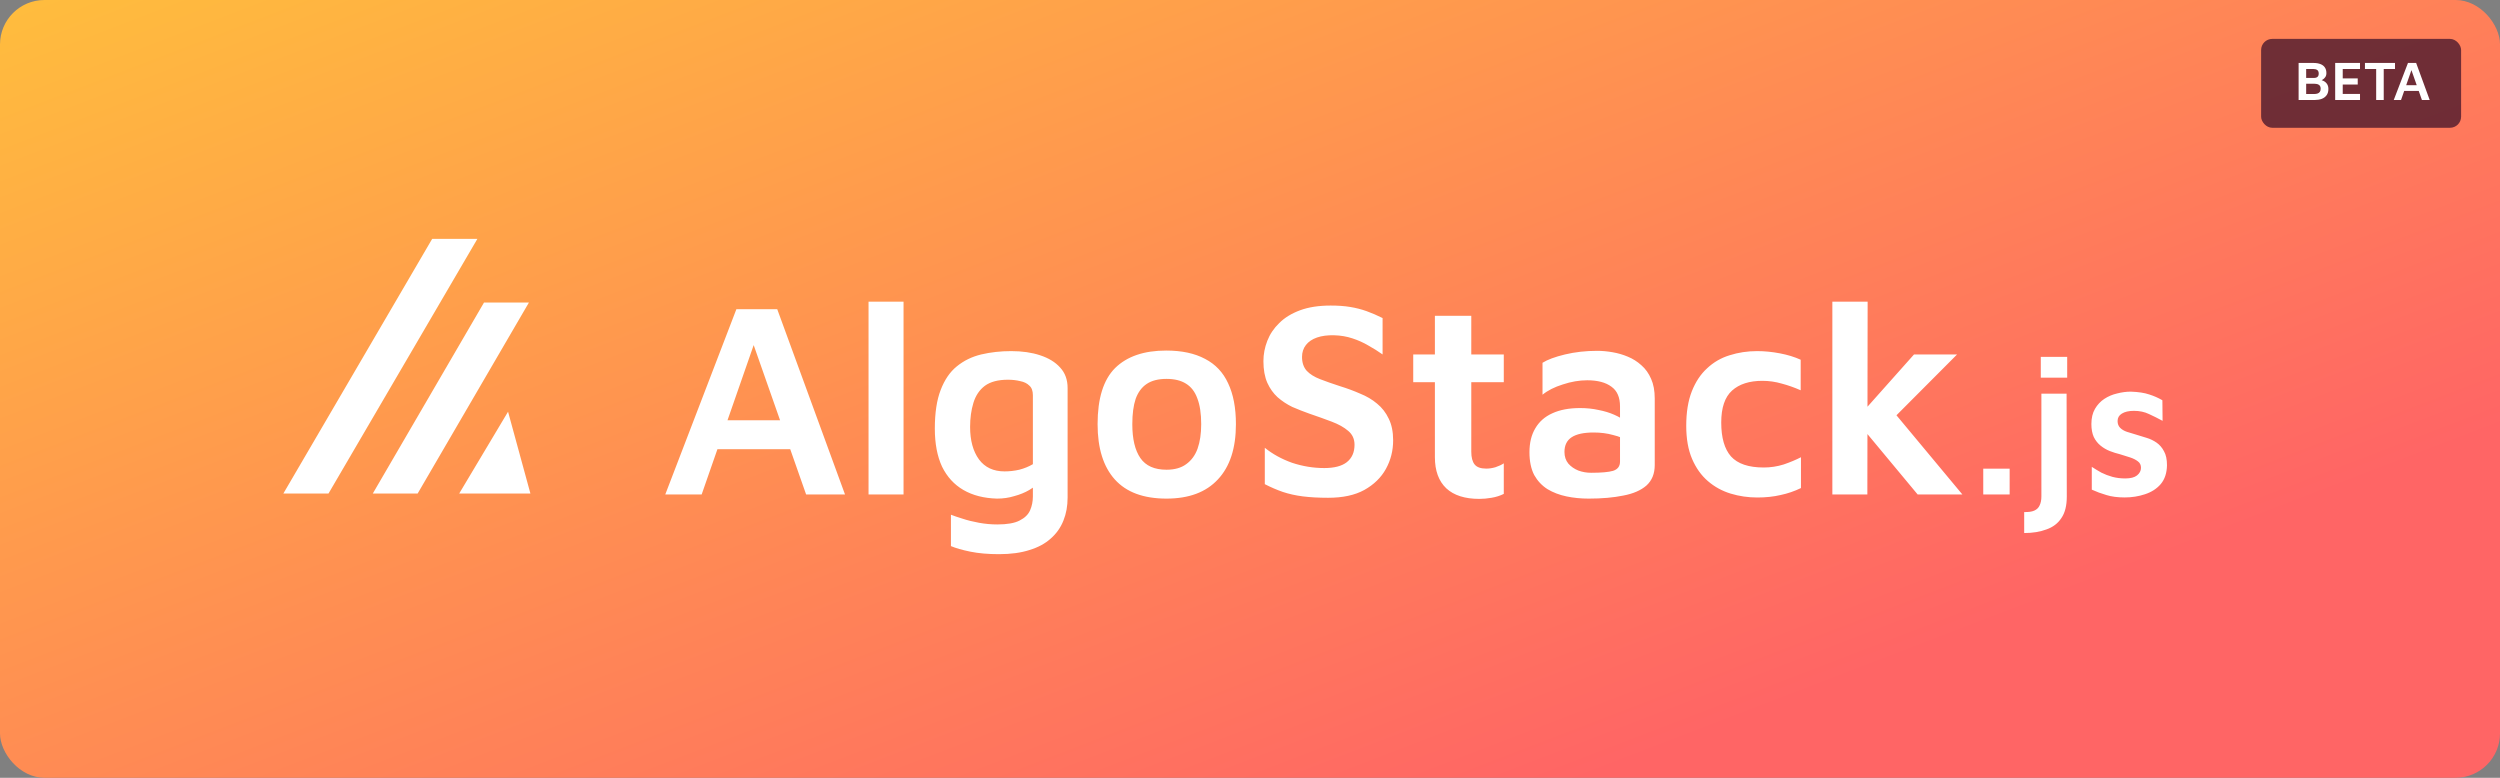 <svg width="450" height="140" viewBox="0 0 450 140" fill="none" xmlns="http://www.w3.org/2000/svg">
<rect x="0" y="0" width="450" height="140" fill="#808080" stroke="none"/>
<rect width="450" height="140" rx="8" fill="url(#paint0_linear_31_307)"/>
<path d="M77.79 43H85.926L59.126 88.841H51L77.79 43Z" fill="white"/>
<path d="M87.12 54.46H95.203L75.172 88.841H67.099L87.12 54.46Z" fill="white"/>
<path d="M91.45 74.106L82.652 88.84H95.476L91.45 74.106Z" fill="white"/>
<path d="M119.75 89L132.55 55.65H139.9L152.1 89H145.1L134.2 57.95L137.2 57.7L126.3 89H119.75ZM126.5 80.85L128.1 75.65H143.65L144.2 80.85H126.5ZM162.638 89H156.338V54.3H162.638V89ZM179.469 89.75C177.102 89.683 175.086 89.167 173.419 88.2C171.752 87.233 170.469 85.833 169.569 84C168.702 82.133 168.269 79.85 168.269 77.15C168.269 74.317 168.619 72 169.319 70.2C170.019 68.367 170.986 66.95 172.219 65.95C173.486 64.917 174.952 64.2 176.619 63.8C178.319 63.4 180.119 63.2 182.019 63.2C183.986 63.2 185.719 63.45 187.219 63.95C188.752 64.45 189.952 65.183 190.819 66.15C191.719 67.117 192.169 68.35 192.169 69.85V89.55C192.169 91.083 191.919 92.467 191.419 93.7C190.919 94.967 190.152 96.05 189.119 96.95C188.119 97.85 186.852 98.533 185.319 99C183.786 99.5 181.952 99.75 179.819 99.75C177.852 99.75 176.136 99.6 174.669 99.3C173.202 99 172.036 98.667 171.169 98.3V92.65C171.669 92.85 172.352 93.083 173.219 93.35C174.119 93.65 175.119 93.9 176.219 94.1C177.319 94.3 178.419 94.4 179.519 94.4C181.286 94.4 182.619 94.167 183.519 93.7C184.452 93.233 185.086 92.617 185.419 91.85C185.752 91.083 185.919 90.25 185.919 89.35V85.4L187.369 86.5C186.802 87.133 186.102 87.7 185.269 88.2C184.469 88.667 183.569 89.033 182.569 89.3C181.602 89.6 180.569 89.75 179.469 89.75ZM180.819 84.85C181.719 84.85 182.602 84.75 183.469 84.55C184.369 84.317 185.186 83.983 185.919 83.55V71.15C185.919 70.35 185.702 69.767 185.269 69.4C184.869 69 184.319 68.733 183.619 68.6C182.952 68.433 182.219 68.35 181.419 68.35C179.652 68.35 178.269 68.717 177.269 69.45C176.302 70.183 175.619 71.2 175.219 72.5C174.819 73.8 174.619 75.25 174.619 76.85C174.619 79.283 175.152 81.233 176.219 82.7C177.286 84.133 178.819 84.85 180.819 84.85ZM209.966 89.75C205.833 89.75 202.733 88.6 200.666 86.3C198.599 84 197.566 80.683 197.566 76.35C197.566 71.717 198.616 68.35 200.716 66.25C202.849 64.15 205.916 63.1 209.916 63.1C212.716 63.1 215.049 63.6 216.916 64.6C218.783 65.567 220.166 67.033 221.066 69C221.999 70.967 222.466 73.417 222.466 76.35C222.466 80.683 221.383 84 219.216 86.3C217.083 88.6 213.999 89.75 209.966 89.75ZM209.966 84.55C211.433 84.55 212.616 84.217 213.516 83.55C214.449 82.883 215.133 81.95 215.566 80.75C215.999 79.517 216.216 78.05 216.216 76.35C216.216 74.45 215.983 72.9 215.516 71.7C215.083 70.5 214.399 69.617 213.466 69.05C212.566 68.483 211.399 68.2 209.966 68.2C208.499 68.2 207.316 68.5 206.416 69.1C205.516 69.7 204.849 70.6 204.416 71.8C204.016 73 203.816 74.517 203.816 76.35C203.816 79.017 204.299 81.05 205.266 82.45C206.233 83.85 207.799 84.55 209.966 84.55ZM239.065 89.6C237.365 89.6 235.849 89.517 234.515 89.35C233.215 89.183 232.015 88.917 230.915 88.55C229.849 88.183 228.765 87.717 227.665 87.15V80.6C229.065 81.733 230.699 82.633 232.565 83.3C234.465 83.933 236.399 84.25 238.365 84.25C240.165 84.25 241.515 83.9 242.415 83.2C243.349 82.467 243.815 81.417 243.815 80.05C243.815 79.017 243.432 78.183 242.665 77.55C241.932 76.917 240.949 76.367 239.715 75.9C238.482 75.433 237.132 74.95 235.665 74.45C234.632 74.083 233.615 73.683 232.615 73.25C231.649 72.783 230.765 72.2 229.965 71.5C229.199 70.8 228.582 69.933 228.115 68.9C227.649 67.833 227.415 66.533 227.415 65C227.415 63.767 227.649 62.55 228.115 61.35C228.582 60.15 229.299 59.083 230.265 58.15C231.232 57.183 232.482 56.417 234.015 55.85C235.549 55.283 237.382 55 239.515 55C240.849 55 242.015 55.083 243.015 55.25C244.049 55.417 245.032 55.667 245.965 56C246.899 56.333 247.865 56.75 248.865 57.25V63.8C248.065 63.233 247.215 62.7 246.315 62.2C245.415 61.667 244.449 61.233 243.415 60.9C242.415 60.567 241.332 60.383 240.165 60.35C238.965 60.317 237.932 60.45 237.065 60.75C236.199 61.05 235.532 61.5 235.065 62.1C234.599 62.7 234.365 63.417 234.365 64.25C234.365 65.283 234.649 66.117 235.215 66.75C235.782 67.35 236.582 67.85 237.615 68.25C238.649 68.65 239.832 69.067 241.165 69.5C242.465 69.9 243.682 70.35 244.815 70.85C245.982 71.317 246.999 71.917 247.865 72.65C248.765 73.383 249.465 74.283 249.965 75.35C250.499 76.417 250.765 77.717 250.765 79.25C250.765 81.117 250.332 82.833 249.465 84.4C248.599 85.967 247.299 87.233 245.565 88.2C243.865 89.133 241.699 89.6 239.065 89.6ZM266.281 89.8C263.681 89.8 261.698 89.167 260.331 87.9C258.964 86.6 258.281 84.733 258.281 82.3V68.8H254.381V63.8H258.281V56.85H264.831V63.8H270.681V68.8H264.831V81.3C264.831 82.333 265.031 83.1 265.431 83.6C265.831 84.1 266.531 84.35 267.531 84.35C268.064 84.35 268.614 84.267 269.181 84.1C269.781 83.9 270.281 83.667 270.681 83.4V88.9C270.014 89.233 269.281 89.467 268.481 89.6C267.714 89.733 266.981 89.8 266.281 89.8ZM285.953 89.75C284.553 89.75 283.219 89.617 281.953 89.35C280.686 89.083 279.553 88.65 278.553 88.05C277.553 87.417 276.753 86.567 276.153 85.5C275.586 84.4 275.303 83.033 275.303 81.4C275.303 79.7 275.653 78.267 276.353 77.1C277.053 75.9 278.069 75 279.403 74.4C280.769 73.767 282.436 73.45 284.403 73.45C285.603 73.45 286.719 73.567 287.753 73.8C288.786 74 289.719 74.283 290.553 74.65C291.386 75.017 292.069 75.417 292.603 75.85L293.053 79.4C292.353 78.933 291.453 78.567 290.353 78.3C289.286 78 288.119 77.85 286.853 77.85C285.086 77.85 283.769 78.133 282.903 78.7C282.036 79.267 281.603 80.15 281.603 81.35C281.603 82.183 281.836 82.883 282.303 83.45C282.769 83.983 283.369 84.4 284.103 84.7C284.836 84.967 285.603 85.1 286.403 85.1C288.236 85.1 289.553 84.983 290.353 84.75C291.186 84.483 291.603 83.933 291.603 83.1V73.15C291.603 71.517 291.086 70.333 290.053 69.6C289.019 68.833 287.569 68.45 285.703 68.45C284.269 68.45 282.803 68.7 281.303 69.2C279.803 69.667 278.586 70.283 277.653 71.05V65.3C278.553 64.733 279.903 64.233 281.703 63.8C283.503 63.367 285.436 63.15 287.503 63.15C288.369 63.15 289.286 63.233 290.253 63.4C291.219 63.567 292.136 63.833 293.003 64.2C293.903 64.567 294.719 65.083 295.453 65.75C296.186 66.383 296.769 67.2 297.203 68.2C297.636 69.167 297.853 70.35 297.853 71.75V83.7C297.853 85.267 297.353 86.5 296.353 87.4C295.353 88.267 293.969 88.867 292.203 89.2C290.436 89.567 288.353 89.75 285.953 89.75ZM316.323 89.55C314.656 89.55 313.056 89.317 311.523 88.85C309.99 88.383 308.623 87.633 307.423 86.6C306.223 85.567 305.273 84.233 304.573 82.6C303.873 80.967 303.523 78.983 303.523 76.65C303.523 74.217 303.856 72.15 304.523 70.45C305.19 68.75 306.106 67.367 307.273 66.3C308.44 65.2 309.79 64.417 311.323 63.95C312.89 63.45 314.54 63.2 316.273 63.2C317.606 63.2 318.973 63.333 320.373 63.6C321.773 63.867 323.023 64.25 324.123 64.75V70.25C322.99 69.75 321.856 69.35 320.723 69.05C319.59 68.717 318.423 68.55 317.223 68.55C314.89 68.55 313.073 69.133 311.773 70.3C310.473 71.467 309.823 73.383 309.823 76.05C309.823 78.783 310.406 80.817 311.573 82.15C312.773 83.483 314.74 84.15 317.473 84.15C318.706 84.15 319.906 83.967 321.073 83.6C322.24 83.2 323.273 82.767 324.173 82.3V87.85C323.006 88.417 321.79 88.833 320.523 89.1C319.256 89.4 317.856 89.55 316.323 89.55ZM334.774 74.75L344.524 63.8H352.274L338.024 78.1L334.774 74.75ZM336.124 89H329.824V54.3H336.174L336.124 89ZM339.324 72.3L353.224 89H345.174L334.824 76.55L339.324 72.3ZM356.985 89V84.356H361.737V89H356.985ZM364.354 95.948V92.168C365.122 92.192 365.722 92.108 366.154 91.916C366.61 91.724 366.934 91.412 367.126 90.98C367.342 90.548 367.45 90.008 367.45 89.36V70.856H371.986L372.022 89.396C372.022 91.028 371.698 92.312 371.05 93.248C370.426 94.208 369.526 94.892 368.35 95.3C367.198 95.732 365.866 95.948 364.354 95.948ZM367.342 67.976V64.232H372.094V67.976H367.342ZM382.461 89.54C381.165 89.54 380.061 89.396 379.149 89.108C378.237 88.844 377.361 88.52 376.521 88.136V84.032C377.073 84.392 377.649 84.74 378.249 85.076C378.873 85.388 379.533 85.64 380.229 85.832C380.949 86.024 381.717 86.12 382.533 86.12C383.493 86.12 384.201 85.94 384.657 85.58C385.137 85.196 385.377 84.74 385.377 84.212C385.377 83.708 385.197 83.324 384.837 83.06C384.477 82.772 384.009 82.532 383.433 82.34C382.857 82.148 382.245 81.956 381.597 81.764C380.997 81.62 380.385 81.428 379.761 81.188C379.161 80.948 378.609 80.624 378.105 80.216C377.601 79.808 377.193 79.292 376.881 78.668C376.593 78.02 376.449 77.24 376.449 76.328C376.449 75.248 376.665 74.336 377.097 73.592C377.529 72.848 378.093 72.248 378.789 71.792C379.485 71.336 380.253 71.012 381.093 70.82C381.933 70.604 382.749 70.496 383.541 70.496C384.909 70.544 386.013 70.712 386.853 71C387.693 71.264 388.485 71.612 389.229 72.044L389.265 75.752C388.425 75.296 387.609 74.888 386.817 74.528C386.025 74.144 385.125 73.952 384.117 73.952C383.181 73.952 382.449 74.12 381.921 74.456C381.417 74.768 381.165 75.212 381.165 75.788C381.165 76.292 381.321 76.7 381.633 77.012C381.945 77.324 382.353 77.564 382.857 77.732C383.361 77.9 383.913 78.068 384.513 78.236C385.113 78.404 385.737 78.596 386.385 78.812C387.033 79.004 387.633 79.292 388.185 79.676C388.737 80.06 389.181 80.576 389.517 81.224C389.877 81.848 390.057 82.688 390.057 83.744C390.033 85.136 389.661 86.264 388.941 87.128C388.221 87.968 387.273 88.58 386.097 88.964C384.945 89.348 383.733 89.54 382.461 89.54Z" fill="white"/>
<rect x="407" y="7" width="36" height="16" rx="2" fill="#4B192E" fill-opacity="0.8"/>
<path d="M413.75 18V11.33H416.4C416.913 11.33 417.343 11.4 417.69 11.54C418.037 11.673 418.3 11.877 418.48 12.15C418.66 12.417 418.75 12.753 418.75 13.16C418.75 13.453 418.683 13.693 418.55 13.88C418.423 14.067 418.267 14.217 418.08 14.33C417.9 14.437 417.73 14.53 417.57 14.61L417.42 14.33C417.727 14.357 418.007 14.44 418.26 14.58C418.52 14.713 418.727 14.9 418.88 15.14C419.033 15.38 419.11 15.673 419.11 16.02C419.11 16.48 419 16.857 418.78 17.15C418.567 17.443 418.273 17.66 417.9 17.8C417.533 17.933 417.117 18 416.65 18H413.75ZM415.11 16.92H416.58C416.78 16.92 416.967 16.893 417.14 16.84C417.313 16.787 417.453 16.69 417.56 16.55C417.667 16.41 417.72 16.217 417.72 15.97C417.72 15.777 417.687 15.623 417.62 15.51C417.553 15.39 417.463 15.3 417.35 15.24C417.237 15.173 417.11 15.13 416.97 15.11C416.837 15.083 416.697 15.07 416.55 15.07H415.11V16.92ZM415.11 14.03H416.51C416.65 14.03 416.787 14.01 416.92 13.97C417.053 13.923 417.16 13.847 417.24 13.74C417.327 13.627 417.37 13.47 417.37 13.27C417.37 12.943 417.28 12.72 417.1 12.6C416.92 12.48 416.69 12.42 416.41 12.42H415.11V14.03ZM420.332 18V11.33H424.802V12.42H421.692V14.11H424.392V15.21H421.692V16.91H424.802V18H420.332ZM427.711 18V12.42H425.691V11.33H431.101V12.42H429.071V18H427.711ZM430.875 18L433.435 11.33H434.905L437.345 18H435.945L433.765 11.79L434.365 11.74L432.185 18H430.875ZM432.225 16.37L432.545 15.33H435.655L435.765 16.37H432.225Z" fill="white"/>
<defs>
<linearGradient id="paint0_linear_31_307" x1="0" y1="0" x2="83.745" y2="217.945" gradientUnits="userSpaceOnUse">
<stop stop-color="#FFBD3D"/>
<stop offset="1" stop-color="#FF6565"/>
</linearGradient>
</defs>
</svg>
